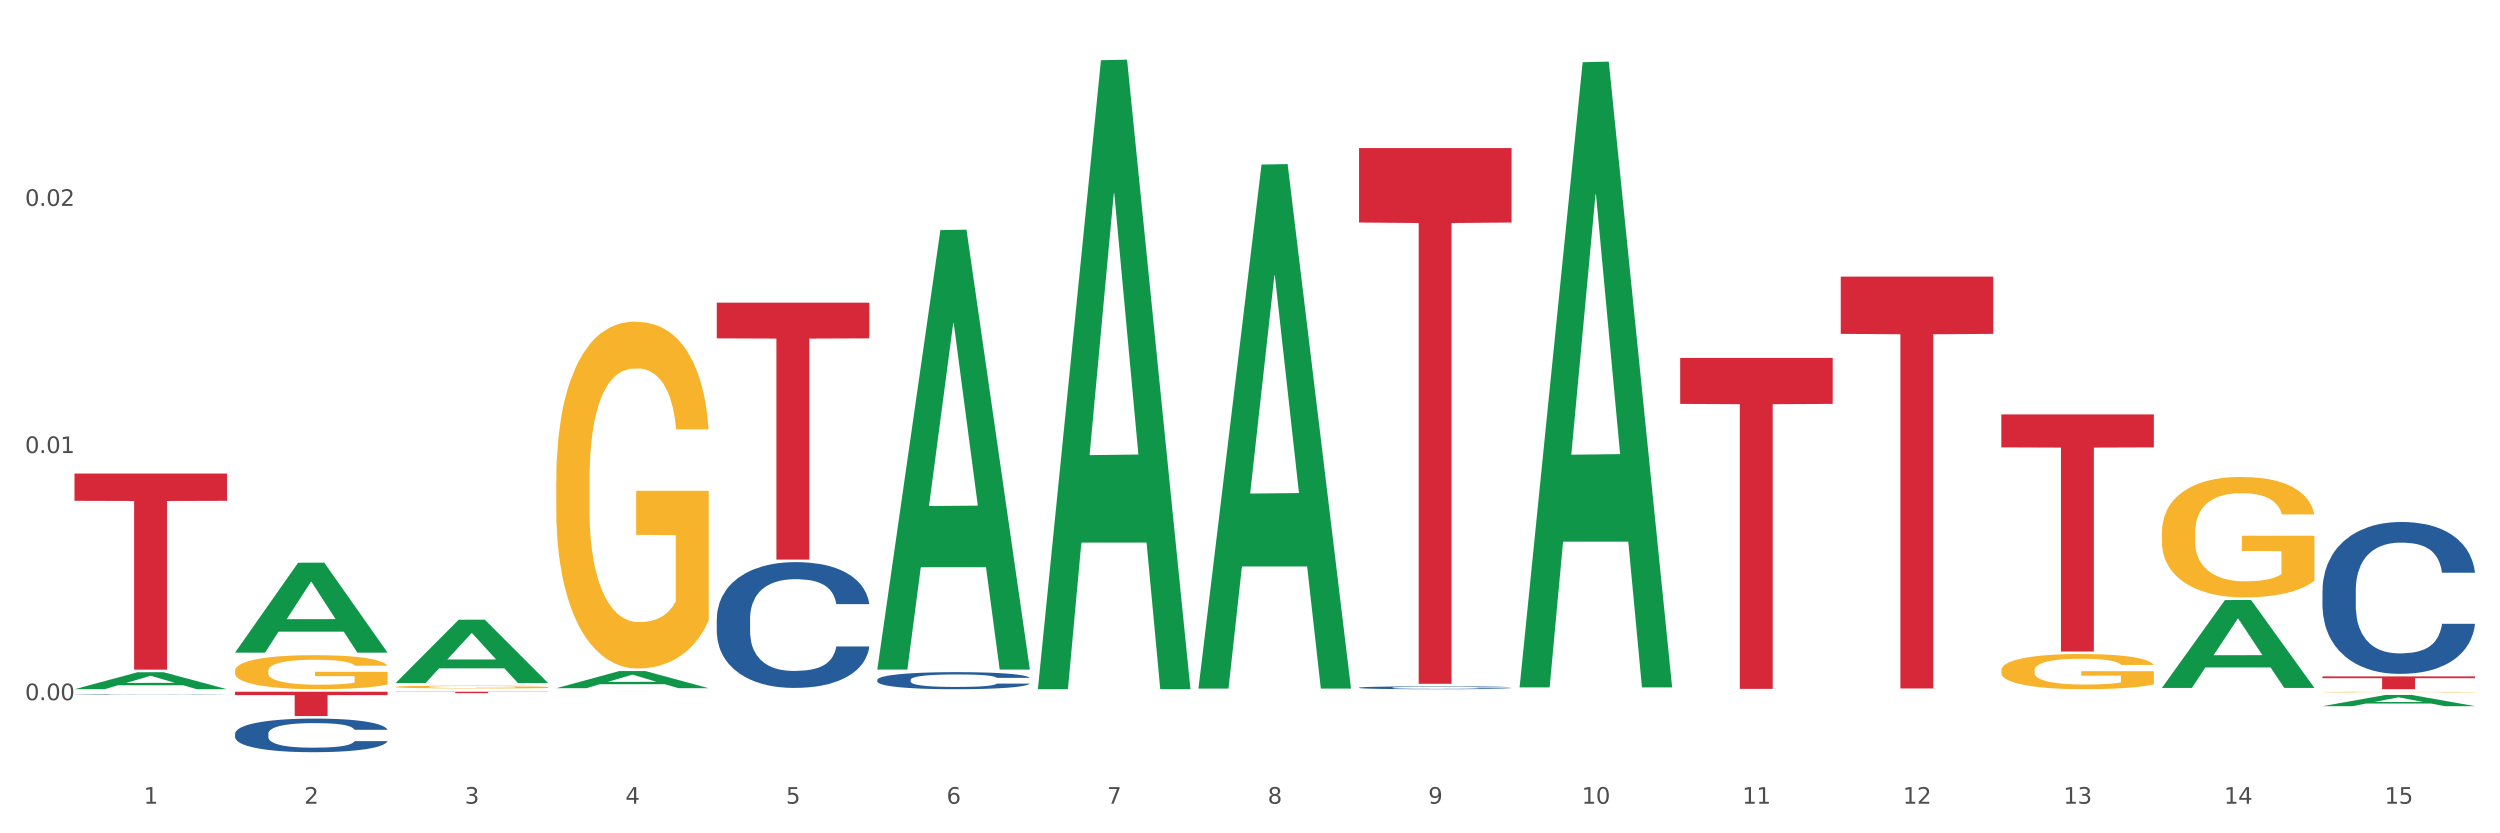 <?xml version="1.0" encoding="utf-8" standalone="no"?>
<!DOCTYPE svg PUBLIC "-//W3C//DTD SVG 1.1//EN"
  "http://www.w3.org/Graphics/SVG/1.1/DTD/svg11.dtd">
<svg xmlns:xlink="http://www.w3.org/1999/xlink" width="1080pt" height="360pt" viewBox="0 0 1080 360" xmlns="http://www.w3.org/2000/svg" version="1.1">
 <rect x="0" y="0" width="1080" height="360" fill="#333333" stroke="none"/>
 <defs>
  <style type="text/css">*{stroke-linejoin: round; stroke-linecap: butt}</style>
 </defs>
 <g id="figure_1">
  <g id="patch_1">
   <path d="M 0 360 
L 1080 360 
L 1080 0 
L 0 0 
z
" style="fill: #ffffff; stroke: #ffffff; stroke-linejoin: miter"/>
  </g>
  <g id="axes_1">
   <g id="matplotlib.axis_1">
    <g id="xtick_1">
     <g id="text_1">
      <!-- 1 -->
      <g style="fill: #4d4d4d" transform="translate(62.07 347.204) scale(0.096 -0.096)">
       <defs>
        <path id="DejaVuSans-31" d="M 794 531 
L 1825 531 
L 1825 4091 
L 703 3866 
L 703 4441 
L 1819 4666 
L 2450 4666 
L 2450 531 
L 3481 531 
L 3481 0 
L 794 0 
L 794 531 
z
" transform="scale(0.016)"/>
       </defs>
       <use xlink:href="#DejaVuSans-31"/>
      </g>
     </g>
    </g>
    <g id="xtick_2">
     <g id="text_2">
      <!-- 2 -->
      <g style="fill: #4d4d4d" transform="translate(131.436 347.204) scale(0.096 -0.096)">
       <defs>
        <path id="DejaVuSans-32" d="M 1228 531 
L 3431 531 
L 3431 0 
L 469 0 
L 469 531 
Q 828 903 1448 1529 
Q 2069 2156 2228 2338 
Q 2531 2678 2651 2914 
Q 2772 3150 2772 3378 
Q 2772 3750 2511 3984 
Q 2250 4219 1831 4219 
Q 1534 4219 1204 4116 
Q 875 4013 500 3803 
L 500 4441 
Q 881 4594 1212 4672 
Q 1544 4750 1819 4750 
Q 2544 4750 2975 4387 
Q 3406 4025 3406 3419 
Q 3406 3131 3298 2873 
Q 3191 2616 2906 2266 
Q 2828 2175 2409 1742 
Q 1991 1309 1228 531 
z
" transform="scale(0.016)"/>
       </defs>
       <use xlink:href="#DejaVuSans-32"/>
      </g>
     </g>
    </g>
    <g id="xtick_3">
     <g id="text_3">
      <!-- 3 -->
      <g style="fill: #4d4d4d" transform="translate(200.802 347.204) scale(0.096 -0.096)">
       <defs>
        <path id="DejaVuSans-33" d="M 2597 2516 
Q 3050 2419 3304 2112 
Q 3559 1806 3559 1356 
Q 3559 666 3084 287 
Q 2609 -91 1734 -91 
Q 1441 -91 1130 -33 
Q 819 25 488 141 
L 488 750 
Q 750 597 1062 519 
Q 1375 441 1716 441 
Q 2309 441 2620 675 
Q 2931 909 2931 1356 
Q 2931 1769 2642 2001 
Q 2353 2234 1838 2234 
L 1294 2234 
L 1294 2753 
L 1863 2753 
Q 2328 2753 2575 2939 
Q 2822 3125 2822 3475 
Q 2822 3834 2567 4026 
Q 2313 4219 1838 4219 
Q 1578 4219 1281 4162 
Q 984 4106 628 3988 
L 628 4550 
Q 988 4650 1302 4700 
Q 1616 4750 1894 4750 
Q 2613 4750 3031 4423 
Q 3450 4097 3450 3541 
Q 3450 3153 3228 2886 
Q 3006 2619 2597 2516 
z
" transform="scale(0.016)"/>
       </defs>
       <use xlink:href="#DejaVuSans-33"/>
      </g>
     </g>
    </g>
    <g id="xtick_4">
     <g id="text_4">
      <!-- 4 -->
      <g style="fill: #4d4d4d" transform="translate(270.169 347.204) scale(0.096 -0.096)">
       <defs>
        <path id="DejaVuSans-34" d="M 2419 4116 
L 825 1625 
L 2419 1625 
L 2419 4116 
z
M 2253 4666 
L 3047 4666 
L 3047 1625 
L 3713 1625 
L 3713 1100 
L 3047 1100 
L 3047 0 
L 2419 0 
L 2419 1100 
L 313 1100 
L 313 1709 
L 2253 4666 
z
" transform="scale(0.016)"/>
       </defs>
       <use xlink:href="#DejaVuSans-34"/>
      </g>
     </g>
    </g>
    <g id="xtick_5">
     <g id="text_5">
      <!-- 5 -->
      <g style="fill: #4d4d4d" transform="translate(339.535 347.204) scale(0.096 -0.096)">
       <defs>
        <path id="DejaVuSans-35" d="M 691 4666 
L 3169 4666 
L 3169 4134 
L 1269 4134 
L 1269 2991 
Q 1406 3038 1543 3061 
Q 1681 3084 1819 3084 
Q 2600 3084 3056 2656 
Q 3513 2228 3513 1497 
Q 3513 744 3044 326 
Q 2575 -91 1722 -91 
Q 1428 -91 1123 -41 
Q 819 9 494 109 
L 494 744 
Q 775 591 1075 516 
Q 1375 441 1709 441 
Q 2250 441 2565 725 
Q 2881 1009 2881 1497 
Q 2881 1984 2565 2268 
Q 2250 2553 1709 2553 
Q 1456 2553 1204 2497 
Q 953 2441 691 2322 
L 691 4666 
z
" transform="scale(0.016)"/>
       </defs>
       <use xlink:href="#DejaVuSans-35"/>
      </g>
     </g>
    </g>
    <g id="xtick_6">
     <g id="text_6">
      <!-- 6 -->
      <g style="fill: #4d4d4d" transform="translate(408.901 347.204) scale(0.096 -0.096)">
       <defs>
        <path id="DejaVuSans-36" d="M 2113 2584 
Q 1688 2584 1439 2293 
Q 1191 2003 1191 1497 
Q 1191 994 1439 701 
Q 1688 409 2113 409 
Q 2538 409 2786 701 
Q 3034 994 3034 1497 
Q 3034 2003 2786 2293 
Q 2538 2584 2113 2584 
z
M 3366 4563 
L 3366 3988 
Q 3128 4100 2886 4159 
Q 2644 4219 2406 4219 
Q 1781 4219 1451 3797 
Q 1122 3375 1075 2522 
Q 1259 2794 1537 2939 
Q 1816 3084 2150 3084 
Q 2853 3084 3261 2657 
Q 3669 2231 3669 1497 
Q 3669 778 3244 343 
Q 2819 -91 2113 -91 
Q 1303 -91 875 529 
Q 447 1150 447 2328 
Q 447 3434 972 4092 
Q 1497 4750 2381 4750 
Q 2619 4750 2861 4703 
Q 3103 4656 3366 4563 
z
" transform="scale(0.016)"/>
       </defs>
       <use xlink:href="#DejaVuSans-36"/>
      </g>
     </g>
    </g>
    <g id="xtick_7">
     <g id="text_7">
      <!-- 7 -->
      <g style="fill: #4d4d4d" transform="translate(478.267 347.204) scale(0.096 -0.096)">
       <defs>
        <path id="DejaVuSans-37" d="M 525 4666 
L 3525 4666 
L 3525 4397 
L 1831 0 
L 1172 0 
L 2766 4134 
L 525 4134 
L 525 4666 
z
" transform="scale(0.016)"/>
       </defs>
       <use xlink:href="#DejaVuSans-37"/>
      </g>
     </g>
    </g>
    <g id="xtick_8">
     <g id="text_8">
      <!-- 8 -->
      <g style="fill: #4d4d4d" transform="translate(547.634 347.204) scale(0.096 -0.096)">
       <defs>
        <path id="DejaVuSans-38" d="M 2034 2216 
Q 1584 2216 1326 1975 
Q 1069 1734 1069 1313 
Q 1069 891 1326 650 
Q 1584 409 2034 409 
Q 2484 409 2743 651 
Q 3003 894 3003 1313 
Q 3003 1734 2745 1975 
Q 2488 2216 2034 2216 
z
M 1403 2484 
Q 997 2584 770 2862 
Q 544 3141 544 3541 
Q 544 4100 942 4425 
Q 1341 4750 2034 4750 
Q 2731 4750 3128 4425 
Q 3525 4100 3525 3541 
Q 3525 3141 3298 2862 
Q 3072 2584 2669 2484 
Q 3125 2378 3379 2068 
Q 3634 1759 3634 1313 
Q 3634 634 3220 271 
Q 2806 -91 2034 -91 
Q 1263 -91 848 271 
Q 434 634 434 1313 
Q 434 1759 690 2068 
Q 947 2378 1403 2484 
z
M 1172 3481 
Q 1172 3119 1398 2916 
Q 1625 2713 2034 2713 
Q 2441 2713 2670 2916 
Q 2900 3119 2900 3481 
Q 2900 3844 2670 4047 
Q 2441 4250 2034 4250 
Q 1625 4250 1398 4047 
Q 1172 3844 1172 3481 
z
" transform="scale(0.016)"/>
       </defs>
       <use xlink:href="#DejaVuSans-38"/>
      </g>
     </g>
    </g>
    <g id="xtick_9">
     <g id="text_9">
      <!-- 9 -->
      <g style="fill: #4d4d4d" transform="translate(617 347.204) scale(0.096 -0.096)">
       <defs>
        <path id="DejaVuSans-39" d="M 703 97 
L 703 672 
Q 941 559 1184 500 
Q 1428 441 1663 441 
Q 2288 441 2617 861 
Q 2947 1281 2994 2138 
Q 2813 1869 2534 1725 
Q 2256 1581 1919 1581 
Q 1219 1581 811 2004 
Q 403 2428 403 3163 
Q 403 3881 828 4315 
Q 1253 4750 1959 4750 
Q 2769 4750 3195 4129 
Q 3622 3509 3622 2328 
Q 3622 1225 3098 567 
Q 2575 -91 1691 -91 
Q 1453 -91 1209 -44 
Q 966 3 703 97 
z
M 1959 2075 
Q 2384 2075 2632 2365 
Q 2881 2656 2881 3163 
Q 2881 3666 2632 3958 
Q 2384 4250 1959 4250 
Q 1534 4250 1286 3958 
Q 1038 3666 1038 3163 
Q 1038 2656 1286 2365 
Q 1534 2075 1959 2075 
z
" transform="scale(0.016)"/>
       </defs>
       <use xlink:href="#DejaVuSans-39"/>
      </g>
     </g>
    </g>
    <g id="xtick_10">
     <g id="text_10">
      <!-- 10 -->
      <g style="fill: #4d4d4d" transform="translate(683.312 347.204) scale(0.096 -0.096)">
       <defs>
        <path id="DejaVuSans-30" d="M 2034 4250 
Q 1547 4250 1301 3770 
Q 1056 3291 1056 2328 
Q 1056 1369 1301 889 
Q 1547 409 2034 409 
Q 2525 409 2770 889 
Q 3016 1369 3016 2328 
Q 3016 3291 2770 3770 
Q 2525 4250 2034 4250 
z
M 2034 4750 
Q 2819 4750 3233 4129 
Q 3647 3509 3647 2328 
Q 3647 1150 3233 529 
Q 2819 -91 2034 -91 
Q 1250 -91 836 529 
Q 422 1150 422 2328 
Q 422 3509 836 4129 
Q 1250 4750 2034 4750 
z
" transform="scale(0.016)"/>
       </defs>
       <use xlink:href="#DejaVuSans-31"/>
       <use xlink:href="#DejaVuSans-30" transform="translate(63.623 0)"/>
      </g>
     </g>
    </g>
    <g id="xtick_11">
     <g id="text_11">
      <!-- 11 -->
      <g style="fill: #4d4d4d" transform="translate(752.678 347.204) scale(0.096 -0.096)">
       <use xlink:href="#DejaVuSans-31"/>
       <use xlink:href="#DejaVuSans-31" transform="translate(63.623 0)"/>
      </g>
     </g>
    </g>
    <g id="xtick_12">
     <g id="text_12">
      <!-- 12 -->
      <g style="fill: #4d4d4d" transform="translate(822.044 347.204) scale(0.096 -0.096)">
       <use xlink:href="#DejaVuSans-31"/>
       <use xlink:href="#DejaVuSans-32" transform="translate(63.623 0)"/>
      </g>
     </g>
    </g>
    <g id="xtick_13">
     <g id="text_13">
      <!-- 13 -->
      <g style="fill: #4d4d4d" transform="translate(891.411 347.204) scale(0.096 -0.096)">
       <use xlink:href="#DejaVuSans-31"/>
       <use xlink:href="#DejaVuSans-33" transform="translate(63.623 0)"/>
      </g>
     </g>
    </g>
    <g id="xtick_14">
     <g id="text_14">
      <!-- 14 -->
      <g style="fill: #4d4d4d" transform="translate(960.777 347.204) scale(0.096 -0.096)">
       <use xlink:href="#DejaVuSans-31"/>
       <use xlink:href="#DejaVuSans-34" transform="translate(63.623 0)"/>
      </g>
     </g>
    </g>
    <g id="xtick_15">
     <g id="text_15">
      <!-- 15 -->
      <g style="fill: #4d4d4d" transform="translate(1030.143 347.204) scale(0.096 -0.096)">
       <use xlink:href="#DejaVuSans-31"/>
       <use xlink:href="#DejaVuSans-35" transform="translate(63.623 0)"/>
      </g>
     </g>
    </g>
    <g id="xtick_16"/>
    <g id="xtick_17"/>
    <g id="xtick_18"/>
    <g id="xtick_19"/>
    <g id="xtick_20"/>
    <g id="xtick_21"/>
    <g id="xtick_22"/>
    <g id="xtick_23"/>
    <g id="xtick_24"/>
    <g id="xtick_25"/>
    <g id="xtick_26"/>
    <g id="xtick_27"/>
    <g id="xtick_28"/>
    <g id="xtick_29"/>
   </g>
   <g id="matplotlib.axis_2">
    <g id="ytick_1">
     <g id="text_16">
      <!-- 0.00 -->
      <g style="fill: #4d4d4d" transform="translate(10.8 302.487) scale(0.096 -0.096)">
       <defs>
        <path id="DejaVuSans-2e" d="M 684 794 
L 1344 794 
L 1344 0 
L 684 0 
L 684 794 
z
" transform="scale(0.016)"/>
       </defs>
       <use xlink:href="#DejaVuSans-30"/>
       <use xlink:href="#DejaVuSans-2e" transform="translate(63.623 0)"/>
       <use xlink:href="#DejaVuSans-30" transform="translate(95.41 0)"/>
       <use xlink:href="#DejaVuSans-30" transform="translate(159.033 0)"/>
      </g>
     </g>
    </g>
    <g id="ytick_2">
     <g id="text_17">
      <!-- 0.01 -->
      <g style="fill: #4d4d4d" transform="translate(10.8 195.717) scale(0.096 -0.096)">
       <use xlink:href="#DejaVuSans-30"/>
       <use xlink:href="#DejaVuSans-2e" transform="translate(63.623 0)"/>
       <use xlink:href="#DejaVuSans-30" transform="translate(95.41 0)"/>
       <use xlink:href="#DejaVuSans-31" transform="translate(159.033 0)"/>
      </g>
     </g>
    </g>
    <g id="ytick_3">
     <g id="text_18">
      <!-- 0.02 -->
      <g style="fill: #4d4d4d" transform="translate(10.8 88.946) scale(0.096 -0.096)">
       <use xlink:href="#DejaVuSans-30"/>
       <use xlink:href="#DejaVuSans-2e" transform="translate(63.623 0)"/>
       <use xlink:href="#DejaVuSans-30" transform="translate(95.41 0)"/>
       <use xlink:href="#DejaVuSans-32" transform="translate(159.033 0)"/>
      </g>
     </g>
    </g>
    <g id="ytick_4"/>
    <g id="ytick_5"/>
    <g id="ytick_6"/>
   </g>
   <g id="PolyCollection_1">
    <path d="M 32.175 297.734 
L 32.243 297.727 
L 59.417 290.407 
L 70.695 290.4 
L 98.073 297.748 
L 85.029 297.748 
L 79.119 296.037 
L 51.061 296.037 
L 50.857 296.064 
L 45.151 297.748 
L 32.175 297.748 
L 32.175 297.734 
L 54.594 295.016 
L 75.586 295.009 
L 65.192 291.966 
L 65.056 291.952 
L 64.92 291.973 
L 54.526 295.009 
L 54.594 295.016 
L 32.175 297.734 
z
" clip-path="url(#p1de219f8a7)" style="fill: #109648"/>
    <path d="M 864.57 289.568 
L 864.647 289.554 
L 864.647 289.054 
L 864.803 288.623 
L 865.581 287.582 
L 866.748 286.721 
L 867.604 286.262 
L 868.46 285.887 
L 869.471 285.512 
L 870.716 285.123 
L 872.972 284.554 
L 874.373 284.262 
L 876.084 283.957 
L 879.196 283.512 
L 881.453 283.262 
L 883.787 283.054 
L 887.599 282.804 
L 890.089 282.693 
L 892.734 282.61 
L 895.924 282.554 
L 898.336 282.54 
L 903.626 282.582 
L 908.139 282.707 
L 910.317 282.804 
L 913.118 282.971 
L 914.596 283.082 
L 917.008 283.304 
L 919.498 283.596 
L 921.209 283.846 
L 923.777 284.318 
L 925.722 284.79 
L 927.511 285.373 
L 928.445 285.776 
L 929.145 286.151 
L 929.767 286.582 
L 930.39 287.262 
L 916.385 287.262 
L 915.841 286.776 
L 914.985 286.318 
L 913.74 285.873 
L 912.651 285.596 
L 910.784 285.248 
L 909.072 285.026 
L 907.283 284.86 
L 905.104 284.721 
L 903.393 284.651 
L 900.981 284.596 
L 896.235 284.61 
L 893.045 284.721 
L 890.867 284.86 
L 889.466 284.985 
L 888.221 285.123 
L 886.821 285.318 
L 885.187 285.61 
L 884.02 285.873 
L 882.853 286.207 
L 881.919 286.54 
L 881.064 286.929 
L 880.363 287.346 
L 879.819 287.776 
L 879.352 288.304 
L 878.963 289.179 
L 878.963 291.081 
L 879.119 291.512 
L 879.508 292.081 
L 879.974 292.512 
L 880.752 293.026 
L 881.453 293.373 
L 882.775 293.873 
L 884.253 294.29 
L 885.42 294.553 
L 886.587 294.776 
L 888.61 295.081 
L 890.867 295.331 
L 892.812 295.484 
L 895.457 295.623 
L 897.246 295.678 
L 898.802 295.706 
L 902.615 295.706 
L 905.338 295.664 
L 908.372 295.567 
L 910.706 295.442 
L 912.651 295.29 
L 914.829 295.04 
L 916.23 294.803 
L 916.23 291.901 
L 899.114 291.887 
L 899.114 289.956 
L 930.468 289.956 
L 930.468 295.623 
L 929.145 295.914 
L 927.667 296.178 
L 926.111 296.414 
L 923.777 296.706 
L 920.976 296.984 
L 918.486 297.178 
L 915.841 297.345 
L 912.729 297.498 
L 908.683 297.637 
L 906.193 297.692 
L 903.081 297.734 
L 899.425 297.748 
L 896.235 297.72 
L 893.123 297.65 
L 889.855 297.525 
L 886.665 297.345 
L 884.253 297.164 
L 881.842 296.942 
L 879.274 296.651 
L 877.251 296.373 
L 875.695 296.123 
L 873.984 295.803 
L 872.116 295.387 
L 870.716 295.012 
L 869.471 294.623 
L 868.149 294.123 
L 867.215 293.692 
L 866.281 293.151 
L 865.737 292.748 
L 865.114 292.123 
L 864.647 291.248 
L 864.57 289.568 
z
" clip-path="url(#p1de219f8a7)" style="fill: #f7b32b"/>
    <path d="M 1003.302 298.97 
L 1003.38 298.97 
L 1003.38 298.961 
L 1003.535 298.953 
L 1004.314 298.933 
L 1005.481 298.917 
L 1006.336 298.909 
L 1007.192 298.902 
L 1008.204 298.895 
L 1009.448 298.888 
L 1011.705 298.877 
L 1013.105 298.872 
L 1014.817 298.866 
L 1017.929 298.858 
L 1020.185 298.853 
L 1022.519 298.85 
L 1026.331 298.845 
L 1028.821 298.843 
L 1031.466 298.841 
L 1034.656 298.84 
L 1037.068 298.84 
L 1042.358 298.841 
L 1046.871 298.843 
L 1049.049 298.845 
L 1051.85 298.848 
L 1053.328 298.85 
L 1055.74 298.854 
L 1058.23 298.86 
L 1059.942 298.864 
L 1062.509 298.873 
L 1064.454 298.882 
L 1066.244 298.892 
L 1067.177 298.9 
L 1067.877 298.907 
L 1068.5 298.915 
L 1069.122 298.927 
L 1055.118 298.927 
L 1054.573 298.918 
L 1053.717 298.91 
L 1052.473 298.902 
L 1051.383 298.897 
L 1049.516 298.89 
L 1047.805 298.886 
L 1046.015 298.883 
L 1043.837 298.88 
L 1042.125 298.879 
L 1039.713 298.878 
L 1034.967 298.878 
L 1031.777 298.88 
L 1029.599 298.883 
L 1028.199 298.885 
L 1026.954 298.888 
L 1025.553 298.891 
L 1023.919 298.897 
L 1022.752 298.902 
L 1021.585 298.908 
L 1020.652 298.914 
L 1019.796 298.921 
L 1019.096 298.929 
L 1018.551 298.937 
L 1018.084 298.947 
L 1017.695 298.963 
L 1017.695 298.998 
L 1017.851 299.006 
L 1018.24 299.017 
L 1018.707 299.025 
L 1019.485 299.034 
L 1020.185 299.041 
L 1021.508 299.05 
L 1022.986 299.058 
L 1024.153 299.062 
L 1025.32 299.067 
L 1027.343 299.072 
L 1029.599 299.077 
L 1031.544 299.08 
L 1034.189 299.082 
L 1035.979 299.083 
L 1037.535 299.084 
L 1041.347 299.084 
L 1044.07 299.083 
L 1047.104 299.081 
L 1049.438 299.079 
L 1051.383 299.076 
L 1053.562 299.071 
L 1054.962 299.067 
L 1054.962 299.013 
L 1037.846 299.013 
L 1037.846 298.977 
L 1069.2 298.977 
L 1069.2 299.082 
L 1067.877 299.088 
L 1066.399 299.093 
L 1064.843 299.097 
L 1062.509 299.102 
L 1059.708 299.107 
L 1057.219 299.111 
L 1054.573 299.114 
L 1051.461 299.117 
L 1047.416 299.12 
L 1044.926 299.121 
L 1041.814 299.121 
L 1038.157 299.122 
L 1034.967 299.121 
L 1031.855 299.12 
L 1028.588 299.117 
L 1025.398 299.114 
L 1022.986 299.111 
L 1020.574 299.107 
L 1018.007 299.101 
L 1015.984 299.096 
L 1014.428 299.091 
L 1012.716 299.086 
L 1010.849 299.078 
L 1009.448 299.071 
L 1008.204 299.064 
L 1006.881 299.054 
L 1005.947 299.046 
L 1005.014 299.036 
L 1004.469 299.029 
L 1003.847 299.017 
L 1003.38 299.001 
L 1003.302 298.97 
z
" clip-path="url(#p1de219f8a7)" style="fill: #f7b32b"/>
    <path d="M 1003.302 292.218 
L 1069.2 292.218 
L 1069.2 292.987 
L 1043.278 292.992 
L 1043.278 297.748 
L 1029.068 297.748 
L 1029.068 292.992 
L 1003.302 292.987 
L 1003.302 292.223 
L 1003.302 292.218 
z
" clip-path="url(#p1de219f8a7)" style="fill: #d62839"/>
    <path d="M 864.57 179.029 
L 930.468 179.029 
L 930.468 193.262 
L 904.546 193.358 
L 904.546 281.448 
L 890.335 281.448 
L 890.335 193.358 
L 864.57 193.262 
L 864.57 179.125 
L 864.57 179.029 
z
" clip-path="url(#p1de219f8a7)" style="fill: #d62839"/>
    <path d="M 795.203 119.506 
L 861.101 119.506 
L 861.101 144.23 
L 835.179 144.397 
L 835.179 297.421 
L 820.969 297.421 
L 820.969 144.397 
L 795.203 144.23 
L 795.203 119.673 
L 795.203 119.506 
z
" clip-path="url(#p1de219f8a7)" style="fill: #d62839"/>
    <path d="M 101.541 289.834 
L 101.619 289.82 
L 101.619 289.337 
L 101.775 288.92 
L 102.553 287.912 
L 103.72 287.079 
L 104.575 286.636 
L 105.431 286.273 
L 106.443 285.91 
L 107.688 285.534 
L 109.944 284.983 
L 111.344 284.701 
L 113.056 284.406 
L 116.168 283.976 
L 118.424 283.734 
L 120.758 283.532 
L 124.57 283.29 
L 127.06 283.183 
L 129.705 283.102 
L 132.895 283.049 
L 135.307 283.035 
L 140.598 283.075 
L 145.11 283.196 
L 147.289 283.29 
L 150.089 283.452 
L 151.568 283.559 
L 153.979 283.774 
L 156.469 284.056 
L 158.181 284.298 
L 160.748 284.755 
L 162.693 285.212 
L 164.483 285.776 
L 165.416 286.166 
L 166.117 286.529 
L 166.739 286.945 
L 167.361 287.603 
L 153.357 287.603 
L 152.812 287.133 
L 151.957 286.69 
L 150.712 286.26 
L 149.623 285.991 
L 147.755 285.655 
L 146.044 285.44 
L 144.254 285.279 
L 142.076 285.145 
L 140.364 285.077 
L 137.952 285.024 
L 133.206 285.037 
L 130.017 285.145 
L 127.838 285.279 
L 126.438 285.4 
L 125.193 285.534 
L 123.792 285.722 
L 122.159 286.005 
L 120.992 286.26 
L 119.825 286.582 
L 118.891 286.905 
L 118.035 287.281 
L 117.335 287.684 
L 116.79 288.101 
L 116.324 288.611 
L 115.935 289.458 
L 115.935 291.298 
L 116.09 291.715 
L 116.479 292.266 
L 116.946 292.682 
L 117.724 293.179 
L 118.424 293.515 
L 119.747 293.999 
L 121.225 294.402 
L 122.392 294.657 
L 123.559 294.872 
L 125.582 295.168 
L 127.838 295.41 
L 129.783 295.558 
L 132.428 295.692 
L 134.218 295.746 
L 135.774 295.773 
L 139.586 295.773 
L 142.309 295.732 
L 145.343 295.638 
L 147.678 295.517 
L 149.623 295.369 
L 151.801 295.128 
L 153.201 294.899 
L 153.201 292.091 
L 136.085 292.078 
L 136.085 290.21 
L 167.439 290.21 
L 167.439 295.692 
L 166.117 295.974 
L 164.638 296.229 
L 163.082 296.458 
L 160.748 296.74 
L 157.947 297.009 
L 155.458 297.197 
L 152.812 297.358 
L 149.7 297.506 
L 145.655 297.64 
L 143.165 297.694 
L 140.053 297.734 
L 136.396 297.748 
L 133.206 297.721 
L 130.094 297.654 
L 126.827 297.533 
L 123.637 297.358 
L 121.225 297.183 
L 118.813 296.968 
L 116.246 296.686 
L 114.223 296.418 
L 112.667 296.176 
L 110.955 295.867 
L 109.088 295.464 
L 107.688 295.101 
L 106.443 294.725 
L 105.12 294.241 
L 104.186 293.824 
L 103.253 293.3 
L 102.708 292.911 
L 102.086 292.306 
L 101.619 291.46 
L 101.541 289.834 
z
" clip-path="url(#p1de219f8a7)" style="fill: #f7b32b"/>
    <path d="M 725.837 154.613 
L 791.735 154.613 
L 791.735 174.483 
L 765.813 174.617 
L 765.813 297.597 
L 751.603 297.597 
L 751.603 174.617 
L 725.837 174.483 
L 725.837 154.747 
L 725.837 154.613 
z
" clip-path="url(#p1de219f8a7)" style="fill: #d62839"/>
    <path d="M 587.105 63.963 
L 653.003 63.963 
L 653.003 96.126 
L 627.081 96.344 
L 627.081 295.41 
L 612.871 295.41 
L 612.871 96.344 
L 587.105 96.126 
L 587.105 64.18 
L 587.105 63.963 
z
" clip-path="url(#p1de219f8a7)" style="fill: #d62839"/>
    <path d="M 309.64 130.744 
L 375.538 130.744 
L 375.538 146.169 
L 349.616 146.273 
L 349.616 241.74 
L 335.406 241.74 
L 335.406 146.273 
L 309.64 146.169 
L 309.64 130.848 
L 309.64 130.744 
z
" clip-path="url(#p1de219f8a7)" style="fill: #d62839"/>
    <path d="M 240.274 298.84 
L 306.172 298.84 
L 306.172 298.843 
L 280.25 298.843 
L 280.25 298.859 
L 266.039 298.859 
L 266.039 298.843 
L 240.274 298.843 
L 240.274 298.84 
L 240.274 298.84 
z
" clip-path="url(#p1de219f8a7)" style="fill: #d62839"/>
    <path d="M 170.907 298.84 
L 236.805 298.84 
L 236.805 298.921 
L 210.883 298.922 
L 210.883 299.425 
L 196.673 299.425 
L 196.673 298.922 
L 170.907 298.921 
L 170.907 298.841 
L 170.907 298.84 
z
" clip-path="url(#p1de219f8a7)" style="fill: #d62839"/>
    <path d="M 101.541 298.84 
L 167.439 298.84 
L 167.439 300.297 
L 141.517 300.307 
L 141.517 309.327 
L 127.307 309.327 
L 127.307 300.307 
L 101.541 300.297 
L 101.541 298.85 
L 101.541 298.84 
z
" clip-path="url(#p1de219f8a7)" style="fill: #d62839"/>
    <path d="M 32.175 204.571 
L 98.073 204.571 
L 98.073 216.347 
L 72.151 216.426 
L 72.151 289.308 
L 57.941 289.308 
L 57.941 216.426 
L 32.175 216.347 
L 32.175 204.651 
L 32.175 204.571 
z
" clip-path="url(#p1de219f8a7)" style="fill: #d62839"/>
    <path d="M 32.175 300.02 
L 32.253 300.019 
L 32.253 300.014 
L 32.487 300.006 
L 33.343 299.992 
L 34.434 299.981 
L 36.303 299.968 
L 37.316 299.963 
L 38.64 299.957 
L 41.366 299.947 
L 44.482 299.939 
L 46.663 299.934 
L 48.299 299.932 
L 51.96 299.926 
L 54.063 299.924 
L 56.244 299.922 
L 58.114 299.921 
L 61.229 299.92 
L 63.722 299.919 
L 66.604 299.919 
L 69.019 299.919 
L 72.212 299.92 
L 76.886 299.922 
L 78.677 299.924 
L 81.092 299.926 
L 83.585 299.93 
L 85.61 299.933 
L 87.947 299.938 
L 90.361 299.944 
L 92.698 299.951 
L 94.334 299.959 
L 95.658 299.966 
L 96.827 299.975 
L 97.683 299.985 
L 98.073 299.994 
L 83.818 299.994 
L 83.429 299.986 
L 82.65 299.978 
L 81.871 299.973 
L 81.014 299.968 
L 79.69 299.963 
L 78.522 299.96 
L 76.574 299.956 
L 74.783 299.953 
L 73.303 299.952 
L 71.511 299.951 
L 67.694 299.949 
L 64.968 299.949 
L 63.255 299.95 
L 61.151 299.951 
L 59.36 299.952 
L 57.257 299.955 
L 55.621 299.957 
L 53.985 299.961 
L 53.05 299.963 
L 51.648 299.968 
L 50.714 299.972 
L 49.467 299.978 
L 48.766 299.982 
L 47.52 299.994 
L 46.975 300.003 
L 46.741 300.009 
L 46.585 300.015 
L 46.585 300.047 
L 47.053 300.061 
L 47.442 300.068 
L 48.065 300.075 
L 49.234 300.084 
L 50.947 300.092 
L 52.739 300.099 
L 54.219 300.103 
L 55.621 300.106 
L 57.023 300.108 
L 58.737 300.11 
L 60.139 300.111 
L 62.242 300.112 
L 64.734 300.113 
L 66.682 300.113 
L 70.654 300.112 
L 72.446 300.111 
L 74.16 300.109 
L 76.029 300.107 
L 77.509 300.105 
L 78.366 300.103 
L 79.768 300.099 
L 80.858 300.095 
L 81.793 300.09 
L 82.416 300.086 
L 83.117 300.08 
L 83.663 300.073 
L 83.818 300.069 
L 98.073 300.069 
L 97.761 300.077 
L 97.216 300.084 
L 96.126 300.093 
L 95.269 300.099 
L 93.945 300.106 
L 92.542 300.111 
L 90.595 300.118 
L 88.804 300.123 
L 86.934 300.127 
L 84.909 300.13 
L 81.248 300.135 
L 79.924 300.137 
L 77.12 300.139 
L 74.939 300.141 
L 71.745 300.142 
L 68.473 300.143 
L 65.046 300.143 
L 62.008 300.143 
L 58.659 300.142 
L 56.556 300.14 
L 54.219 300.138 
L 51.493 300.136 
L 48.922 300.132 
L 46.507 300.128 
L 44.248 300.123 
L 42.145 300.118 
L 39.419 300.109 
L 37.394 300.101 
L 35.914 300.093 
L 34.901 300.086 
L 33.889 300.077 
L 33.343 300.071 
L 32.487 300.057 
L 32.175 300.044 
L 32.175 300.02 
z
" clip-path="url(#p1de219f8a7)" style="fill: #255c99"/>
    <path d="M 101.541 316.948 
L 101.619 316.935 
L 101.619 316.563 
L 101.853 316.059 
L 102.71 315.13 
L 103.8 314.427 
L 105.67 313.604 
L 106.682 313.259 
L 108.006 312.874 
L 110.733 312.251 
L 113.848 311.72 
L 116.029 311.428 
L 117.665 311.242 
L 121.326 310.911 
L 123.429 310.765 
L 125.61 310.645 
L 127.48 310.566 
L 130.595 310.473 
L 133.088 310.433 
L 135.97 310.42 
L 138.385 310.433 
L 141.578 310.486 
L 146.252 310.645 
L 148.044 310.738 
L 150.458 310.897 
L 152.951 311.11 
L 154.976 311.322 
L 157.313 311.627 
L 159.728 312.025 
L 162.064 312.529 
L 163.7 312.994 
L 165.024 313.485 
L 166.193 314.082 
L 167.05 314.732 
L 167.439 315.276 
L 153.185 315.276 
L 152.795 314.785 
L 152.016 314.254 
L 151.237 313.896 
L 150.38 313.604 
L 149.056 313.272 
L 147.888 313.06 
L 145.941 312.808 
L 144.149 312.649 
L 142.669 312.556 
L 140.877 312.476 
L 137.061 312.397 
L 134.334 312.397 
L 132.621 312.423 
L 130.518 312.49 
L 128.726 312.582 
L 126.623 312.742 
L 124.987 312.914 
L 123.351 313.14 
L 122.417 313.299 
L 121.015 313.591 
L 120.08 313.83 
L 118.834 314.241 
L 118.133 314.533 
L 116.886 315.289 
L 116.341 315.847 
L 116.107 316.232 
L 115.952 316.656 
L 115.952 318.726 
L 116.419 319.655 
L 116.808 320.053 
L 117.431 320.504 
L 118.6 321.088 
L 120.314 321.659 
L 122.105 322.07 
L 123.585 322.322 
L 124.987 322.508 
L 126.389 322.654 
L 128.103 322.787 
L 129.505 322.866 
L 131.608 322.946 
L 134.101 322.986 
L 136.048 322.986 
L 140.021 322.919 
L 141.812 322.853 
L 143.526 322.76 
L 145.395 322.614 
L 146.875 322.455 
L 147.732 322.335 
L 149.134 322.083 
L 150.225 321.818 
L 151.159 321.513 
L 151.783 321.247 
L 152.484 320.849 
L 153.029 320.398 
L 153.185 320.159 
L 167.439 320.159 
L 167.128 320.637 
L 166.582 321.101 
L 165.492 321.725 
L 164.635 322.083 
L 163.311 322.521 
L 161.909 322.893 
L 159.961 323.304 
L 158.17 323.609 
L 156.3 323.875 
L 154.275 324.114 
L 150.614 324.445 
L 149.29 324.538 
L 146.486 324.697 
L 144.305 324.79 
L 141.111 324.883 
L 137.84 324.936 
L 134.412 324.95 
L 131.374 324.923 
L 128.025 324.843 
L 125.922 324.764 
L 123.585 324.644 
L 120.859 324.459 
L 118.288 324.233 
L 115.874 323.968 
L 113.615 323.662 
L 111.512 323.317 
L 108.785 322.747 
L 106.76 322.189 
L 105.28 321.672 
L 104.267 321.234 
L 103.255 320.677 
L 102.71 320.292 
L 101.853 319.363 
L 101.541 318.501 
L 101.541 316.948 
z
" clip-path="url(#p1de219f8a7)" style="fill: #255c99"/>
    <path d="M 309.64 267.253 
L 309.718 267.203 
L 309.718 265.813 
L 309.951 263.927 
L 310.808 260.453 
L 311.899 257.822 
L 313.768 254.745 
L 314.781 253.454 
L 316.105 252.015 
L 318.831 249.682 
L 321.947 247.697 
L 324.128 246.605 
L 325.764 245.91 
L 329.425 244.669 
L 331.528 244.123 
L 333.709 243.676 
L 335.578 243.378 
L 338.694 243.031 
L 341.187 242.882 
L 344.069 242.832 
L 346.484 242.882 
L 349.677 243.081 
L 354.351 243.676 
L 356.142 244.024 
L 358.557 244.619 
L 361.05 245.413 
L 363.075 246.208 
L 365.412 247.349 
L 367.826 248.838 
L 370.163 250.724 
L 371.799 252.462 
L 373.123 254.298 
L 374.291 256.532 
L 375.148 258.964 
L 375.538 260.999 
L 361.283 260.999 
L 360.894 259.162 
L 360.115 257.177 
L 359.336 255.837 
L 358.479 254.745 
L 357.155 253.504 
L 355.987 252.71 
L 354.039 251.767 
L 352.248 251.171 
L 350.768 250.824 
L 348.976 250.526 
L 345.159 250.228 
L 342.433 250.228 
L 340.719 250.327 
L 338.616 250.576 
L 336.825 250.923 
L 334.722 251.519 
L 333.086 252.164 
L 331.45 253.008 
L 330.515 253.603 
L 329.113 254.695 
L 328.179 255.589 
L 326.932 257.127 
L 326.231 258.219 
L 324.985 261.049 
L 324.44 263.133 
L 324.206 264.573 
L 324.05 266.161 
L 324.05 273.904 
L 324.518 277.378 
L 324.907 278.867 
L 325.53 280.555 
L 326.699 282.739 
L 328.412 284.873 
L 330.204 286.412 
L 331.684 287.355 
L 333.086 288.05 
L 334.488 288.596 
L 336.202 289.092 
L 337.604 289.39 
L 339.707 289.688 
L 342.199 289.837 
L 344.147 289.837 
L 348.119 289.589 
L 349.911 289.34 
L 351.624 288.993 
L 353.494 288.447 
L 354.974 287.851 
L 355.831 287.405 
L 357.233 286.462 
L 358.323 285.469 
L 359.258 284.327 
L 359.881 283.335 
L 360.582 281.846 
L 361.127 280.158 
L 361.283 279.265 
L 375.538 279.265 
L 375.226 281.051 
L 374.681 282.789 
L 373.59 285.122 
L 372.734 286.462 
L 371.409 288.1 
L 370.007 289.489 
L 368.06 291.028 
L 366.268 292.17 
L 364.399 293.162 
L 362.374 294.056 
L 358.713 295.297 
L 357.389 295.644 
L 354.584 296.24 
L 352.403 296.587 
L 349.21 296.935 
L 345.938 297.133 
L 342.511 297.183 
L 339.473 297.084 
L 336.124 296.786 
L 334.021 296.488 
L 331.684 296.041 
L 328.957 295.346 
L 326.387 294.503 
L 323.972 293.51 
L 321.713 292.368 
L 319.61 291.078 
L 316.884 288.943 
L 314.859 286.859 
L 313.379 284.923 
L 312.366 283.285 
L 311.354 281.2 
L 310.808 279.761 
L 309.951 276.286 
L 309.64 273.06 
L 309.64 267.253 
z
" clip-path="url(#p1de219f8a7)" style="fill: #255c99"/>
    <path d="M 379.006 293.683 
L 379.084 293.676 
L 379.084 293.487 
L 379.318 293.231 
L 380.175 292.759 
L 381.265 292.402 
L 383.134 291.984 
L 384.147 291.809 
L 385.471 291.613 
L 388.198 291.297 
L 391.313 291.027 
L 393.494 290.879 
L 395.13 290.784 
L 398.791 290.616 
L 400.894 290.542 
L 403.075 290.481 
L 404.945 290.441 
L 408.06 290.393 
L 410.553 290.373 
L 413.435 290.366 
L 415.85 290.373 
L 419.043 290.4 
L 423.717 290.481 
L 425.509 290.528 
L 427.923 290.609 
L 430.416 290.717 
L 432.441 290.825 
L 434.778 290.98 
L 437.193 291.182 
L 439.529 291.438 
L 441.165 291.674 
L 442.489 291.924 
L 443.658 292.227 
L 444.515 292.557 
L 444.904 292.834 
L 430.65 292.834 
L 430.26 292.584 
L 429.481 292.315 
L 428.702 292.133 
L 427.845 291.984 
L 426.521 291.816 
L 425.353 291.708 
L 423.405 291.58 
L 421.614 291.499 
L 420.134 291.452 
L 418.342 291.411 
L 414.526 291.371 
L 411.799 291.371 
L 410.086 291.384 
L 407.982 291.418 
L 406.191 291.465 
L 404.088 291.546 
L 402.452 291.634 
L 400.816 291.748 
L 399.882 291.829 
L 398.479 291.977 
L 397.545 292.099 
L 396.298 292.308 
L 395.597 292.456 
L 394.351 292.84 
L 393.806 293.123 
L 393.572 293.319 
L 393.416 293.535 
L 393.416 294.586 
L 393.884 295.058 
L 394.273 295.26 
L 394.896 295.489 
L 396.065 295.786 
L 397.778 296.076 
L 399.57 296.285 
L 401.05 296.413 
L 402.452 296.507 
L 403.854 296.582 
L 405.568 296.649 
L 406.97 296.689 
L 409.073 296.73 
L 411.566 296.75 
L 413.513 296.75 
L 417.485 296.716 
L 419.277 296.683 
L 420.991 296.635 
L 422.86 296.561 
L 424.34 296.48 
L 425.197 296.42 
L 426.599 296.292 
L 427.69 296.157 
L 428.624 296.002 
L 429.247 295.867 
L 429.948 295.665 
L 430.494 295.436 
L 430.65 295.314 
L 444.904 295.314 
L 444.592 295.557 
L 444.047 295.793 
L 442.957 296.11 
L 442.1 296.292 
L 440.776 296.514 
L 439.374 296.703 
L 437.426 296.912 
L 435.635 297.067 
L 433.765 297.202 
L 431.74 297.323 
L 428.079 297.492 
L 426.755 297.539 
L 423.951 297.62 
L 421.77 297.667 
L 418.576 297.714 
L 415.304 297.741 
L 411.877 297.748 
L 408.839 297.734 
L 405.49 297.694 
L 403.387 297.653 
L 401.05 297.593 
L 398.324 297.498 
L 395.753 297.384 
L 393.339 297.249 
L 391.08 297.094 
L 388.976 296.919 
L 386.25 296.629 
L 384.225 296.346 
L 382.745 296.083 
L 381.732 295.86 
L 380.72 295.577 
L 380.175 295.382 
L 379.318 294.91 
L 379.006 294.472 
L 379.006 293.683 
z
" clip-path="url(#p1de219f8a7)" style="fill: #255c99"/>
    <path d="M 587.105 297.062 
L 587.183 297.061 
L 587.183 297.029 
L 587.416 296.985 
L 588.273 296.906 
L 589.364 296.846 
L 591.233 296.775 
L 592.246 296.745 
L 593.57 296.712 
L 596.296 296.659 
L 599.412 296.613 
L 601.593 296.588 
L 603.229 296.572 
L 606.89 296.544 
L 608.993 296.532 
L 611.174 296.521 
L 613.043 296.514 
L 616.159 296.506 
L 618.652 296.503 
L 621.534 296.502 
L 623.948 296.503 
L 627.142 296.508 
L 631.816 296.521 
L 633.607 296.529 
L 636.022 296.543 
L 638.514 296.561 
L 640.54 296.579 
L 642.877 296.605 
L 645.291 296.64 
L 647.628 296.683 
L 649.264 296.723 
L 650.588 296.765 
L 651.756 296.816 
L 652.613 296.872 
L 653.003 296.918 
L 638.748 296.918 
L 638.359 296.876 
L 637.58 296.831 
L 636.801 296.8 
L 635.944 296.775 
L 634.62 296.747 
L 633.451 296.728 
L 631.504 296.707 
L 629.713 296.693 
L 628.233 296.685 
L 626.441 296.678 
L 622.624 296.671 
L 619.898 296.671 
L 618.184 296.674 
L 616.081 296.679 
L 614.29 296.687 
L 612.186 296.701 
L 610.551 296.716 
L 608.915 296.735 
L 607.98 296.749 
L 606.578 296.774 
L 605.643 296.794 
L 604.397 296.83 
L 603.696 296.855 
L 602.45 296.919 
L 601.905 296.967 
L 601.671 297 
L 601.515 297.037 
L 601.515 297.214 
L 601.982 297.294 
L 602.372 297.328 
L 602.995 297.367 
L 604.163 297.417 
L 605.877 297.466 
L 607.669 297.501 
L 609.149 297.522 
L 610.551 297.538 
L 611.953 297.551 
L 613.666 297.562 
L 615.069 297.569 
L 617.172 297.576 
L 619.664 297.579 
L 621.612 297.579 
L 625.584 297.574 
L 627.376 297.568 
L 629.089 297.56 
L 630.959 297.547 
L 632.439 297.534 
L 633.296 297.524 
L 634.698 297.502 
L 635.788 297.479 
L 636.723 297.453 
L 637.346 297.43 
L 638.047 297.396 
L 638.592 297.357 
L 638.748 297.337 
L 653.003 297.337 
L 652.691 297.378 
L 652.146 297.418 
L 651.055 297.471 
L 650.199 297.502 
L 648.874 297.539 
L 647.472 297.571 
L 645.525 297.607 
L 643.733 297.633 
L 641.864 297.656 
L 639.839 297.676 
L 636.178 297.704 
L 634.853 297.712 
L 632.049 297.726 
L 629.868 297.734 
L 626.675 297.742 
L 623.403 297.747 
L 619.976 297.748 
L 616.938 297.745 
L 613.589 297.739 
L 611.485 297.732 
L 609.149 297.722 
L 606.422 297.706 
L 603.852 297.686 
L 601.437 297.664 
L 599.178 297.637 
L 597.075 297.608 
L 594.349 297.559 
L 592.324 297.511 
L 590.844 297.467 
L 589.831 297.429 
L 588.818 297.381 
L 588.273 297.348 
L 587.416 297.269 
L 587.105 297.195 
L 587.105 297.062 
z
" clip-path="url(#p1de219f8a7)" style="fill: #255c99"/>
    <path d="M 1003.302 254.984 
L 1003.38 254.924 
L 1003.38 253.245 
L 1003.614 250.968 
L 1004.47 246.772 
L 1005.561 243.596 
L 1007.43 239.879 
L 1008.443 238.321 
L 1009.767 236.583 
L 1012.494 233.766 
L 1015.609 231.368 
L 1017.79 230.05 
L 1019.426 229.211 
L 1023.087 227.712 
L 1025.19 227.053 
L 1027.371 226.513 
L 1029.241 226.154 
L 1032.356 225.734 
L 1034.849 225.554 
L 1037.731 225.495 
L 1040.146 225.554 
L 1043.339 225.794 
L 1048.013 226.513 
L 1049.805 226.933 
L 1052.219 227.652 
L 1054.712 228.611 
L 1056.737 229.57 
L 1059.074 230.949 
L 1061.489 232.747 
L 1063.825 235.025 
L 1065.461 237.122 
L 1066.785 239.34 
L 1067.954 242.037 
L 1068.811 244.974 
L 1069.2 247.432 
L 1054.945 247.432 
L 1054.556 245.214 
L 1053.777 242.816 
L 1052.998 241.198 
L 1052.141 239.879 
L 1050.817 238.381 
L 1049.649 237.422 
L 1047.701 236.283 
L 1045.91 235.564 
L 1044.43 235.144 
L 1042.638 234.785 
L 1038.822 234.425 
L 1036.095 234.425 
L 1034.382 234.545 
L 1032.278 234.845 
L 1030.487 235.264 
L 1028.384 235.984 
L 1026.748 236.763 
L 1025.112 237.782 
L 1024.178 238.501 
L 1022.775 239.82 
L 1021.841 240.898 
L 1020.594 242.756 
L 1019.893 244.075 
L 1018.647 247.492 
L 1018.102 250.009 
L 1017.868 251.747 
L 1017.712 253.665 
L 1017.712 263.015 
L 1018.18 267.211 
L 1018.569 269.009 
L 1019.192 271.047 
L 1020.361 273.684 
L 1022.074 276.261 
L 1023.866 278.119 
L 1025.346 279.258 
L 1026.748 280.097 
L 1028.15 280.757 
L 1029.864 281.356 
L 1031.266 281.716 
L 1033.369 282.075 
L 1035.862 282.255 
L 1037.809 282.255 
L 1041.781 281.955 
L 1043.573 281.656 
L 1045.287 281.236 
L 1047.156 280.577 
L 1048.636 279.858 
L 1049.493 279.318 
L 1050.895 278.179 
L 1051.986 276.981 
L 1052.92 275.602 
L 1053.543 274.403 
L 1054.244 272.605 
L 1054.79 270.567 
L 1054.945 269.489 
L 1069.2 269.489 
L 1068.888 271.646 
L 1068.343 273.744 
L 1067.253 276.561 
L 1066.396 278.179 
L 1065.072 280.157 
L 1063.67 281.836 
L 1061.722 283.694 
L 1059.931 285.072 
L 1058.061 286.271 
L 1056.036 287.35 
L 1052.375 288.848 
L 1051.051 289.268 
L 1048.247 289.987 
L 1046.066 290.407 
L 1042.872 290.826 
L 1039.6 291.066 
L 1036.173 291.126 
L 1033.135 291.006 
L 1029.786 290.646 
L 1027.683 290.287 
L 1025.346 289.747 
L 1022.62 288.908 
L 1020.049 287.889 
L 1017.634 286.691 
L 1015.376 285.312 
L 1013.272 283.754 
L 1010.546 281.176 
L 1008.521 278.659 
L 1007.041 276.321 
L 1006.028 274.343 
L 1005.016 271.826 
L 1004.47 270.088 
L 1003.614 265.892 
L 1003.302 261.996 
L 1003.302 254.984 
z
" clip-path="url(#p1de219f8a7)" style="fill: #255c99"/>
    <path d="M 240.274 208.191 
L 240.351 208.054 
L 240.351 203.127 
L 240.507 198.885 
L 241.285 188.62 
L 242.452 180.135 
L 243.308 175.618 
L 244.164 171.923 
L 245.175 168.228 
L 246.42 164.396 
L 248.676 158.784 
L 250.077 155.91 
L 251.788 152.899 
L 254.9 148.52 
L 257.157 146.056 
L 259.491 144.003 
L 263.303 141.54 
L 265.793 140.445 
L 268.438 139.624 
L 271.628 139.076 
L 274.04 138.94 
L 279.33 139.35 
L 283.843 140.582 
L 286.021 141.54 
L 288.822 143.182 
L 290.3 144.277 
L 292.712 146.467 
L 295.202 149.341 
L 296.913 151.804 
L 299.481 156.458 
L 301.426 161.111 
L 303.215 166.859 
L 304.149 170.828 
L 304.849 174.523 
L 305.471 178.766 
L 306.094 185.472 
L 292.089 185.472 
L 291.545 180.682 
L 290.689 176.166 
L 289.444 171.786 
L 288.355 169.049 
L 286.488 165.627 
L 284.776 163.438 
L 282.987 161.795 
L 280.808 160.427 
L 279.097 159.742 
L 276.685 159.195 
L 271.939 159.332 
L 268.749 160.427 
L 266.571 161.795 
L 265.17 163.027 
L 263.925 164.396 
L 262.525 166.312 
L 260.891 169.186 
L 259.724 171.786 
L 258.557 175.071 
L 257.623 178.356 
L 256.768 182.188 
L 256.067 186.293 
L 255.523 190.536 
L 255.056 195.737 
L 254.667 204.359 
L 254.667 223.109 
L 254.823 227.352 
L 255.212 232.963 
L 255.678 237.206 
L 256.456 242.27 
L 257.157 245.691 
L 258.479 250.618 
L 259.957 254.724 
L 261.124 257.324 
L 262.291 259.514 
L 264.314 262.525 
L 266.571 264.989 
L 268.516 266.494 
L 271.161 267.863 
L 272.95 268.41 
L 274.506 268.684 
L 278.319 268.684 
L 281.042 268.273 
L 284.076 267.315 
L 286.41 266.083 
L 288.355 264.578 
L 290.533 262.115 
L 291.934 259.788 
L 291.934 231.184 
L 274.818 231.047 
L 274.818 212.023 
L 306.172 212.023 
L 306.172 267.863 
L 304.849 270.737 
L 303.371 273.337 
L 301.815 275.664 
L 299.481 278.538 
L 296.68 281.275 
L 294.19 283.191 
L 291.545 284.833 
L 288.433 286.339 
L 284.387 287.708 
L 281.897 288.255 
L 278.785 288.666 
L 275.129 288.802 
L 271.939 288.529 
L 268.827 287.844 
L 265.559 286.613 
L 262.369 284.833 
L 259.957 283.054 
L 257.546 280.864 
L 254.978 277.99 
L 252.955 275.253 
L 251.399 272.79 
L 249.688 269.642 
L 247.82 265.536 
L 246.42 261.841 
L 245.175 258.009 
L 243.853 253.082 
L 242.919 248.839 
L 241.985 243.501 
L 241.441 239.532 
L 240.818 233.374 
L 240.351 224.751 
L 240.274 208.191 
z
" clip-path="url(#p1de219f8a7)" style="fill: #f7b32b"/>
    <path d="M 170.907 296.742 
L 170.985 296.741 
L 170.985 296.701 
L 171.141 296.666 
L 171.919 296.583 
L 173.086 296.514 
L 173.942 296.477 
L 174.798 296.447 
L 175.809 296.417 
L 177.054 296.386 
L 179.31 296.341 
L 180.71 296.317 
L 182.422 296.293 
L 185.534 296.257 
L 187.79 296.237 
L 190.124 296.221 
L 193.937 296.201 
L 196.426 296.192 
L 199.072 296.185 
L 202.261 296.181 
L 204.673 296.179 
L 209.964 296.183 
L 214.476 296.193 
L 216.655 296.201 
L 219.456 296.214 
L 220.934 296.223 
L 223.346 296.241 
L 225.835 296.264 
L 227.547 296.284 
L 230.114 296.322 
L 232.059 296.36 
L 233.849 296.406 
L 234.783 296.439 
L 235.483 296.469 
L 236.105 296.503 
L 236.728 296.558 
L 222.723 296.558 
L 222.179 296.519 
L 221.323 296.482 
L 220.078 296.446 
L 218.989 296.424 
L 217.122 296.396 
L 215.41 296.379 
L 213.62 296.365 
L 211.442 296.354 
L 209.73 296.348 
L 207.319 296.344 
L 202.573 296.345 
L 199.383 296.354 
L 197.204 296.365 
L 195.804 296.375 
L 194.559 296.386 
L 193.159 296.402 
L 191.525 296.425 
L 190.358 296.446 
L 189.191 296.473 
L 188.257 296.5 
L 187.401 296.531 
L 186.701 296.564 
L 186.157 296.599 
L 185.69 296.641 
L 185.301 296.711 
L 185.301 296.863 
L 185.456 296.898 
L 185.845 296.943 
L 186.312 296.978 
L 187.09 297.019 
L 187.79 297.047 
L 189.113 297.087 
L 190.591 297.12 
L 191.758 297.141 
L 192.925 297.159 
L 194.948 297.184 
L 197.204 297.204 
L 199.149 297.216 
L 201.795 297.227 
L 203.584 297.231 
L 205.14 297.234 
L 208.952 297.234 
L 211.675 297.23 
L 214.71 297.222 
L 217.044 297.212 
L 218.989 297.2 
L 221.167 297.18 
L 222.568 297.161 
L 222.568 296.929 
L 205.451 296.928 
L 205.451 296.773 
L 236.805 296.773 
L 236.805 297.227 
L 235.483 297.25 
L 234.004 297.271 
L 232.448 297.29 
L 230.114 297.314 
L 227.314 297.336 
L 224.824 297.351 
L 222.179 297.365 
L 219.067 297.377 
L 215.021 297.388 
L 212.531 297.393 
L 209.419 297.396 
L 205.763 297.397 
L 202.573 297.395 
L 199.461 297.389 
L 196.193 297.379 
L 193.003 297.365 
L 190.591 297.35 
L 188.179 297.332 
L 185.612 297.309 
L 183.589 297.287 
L 182.033 297.267 
L 180.321 297.241 
L 178.454 297.208 
L 177.054 297.178 
L 175.809 297.147 
L 174.486 297.107 
L 173.553 297.072 
L 172.619 297.029 
L 172.074 296.997 
L 171.452 296.947 
L 170.985 296.877 
L 170.907 296.742 
z
" clip-path="url(#p1de219f8a7)" style="fill: #f7b32b"/>
    <path d="M 933.936 230.1 
L 934.014 230.052 
L 934.014 228.341 
L 934.169 226.868 
L 934.947 223.303 
L 936.114 220.357 
L 936.97 218.788 
L 937.826 217.505 
L 938.837 216.222 
L 940.082 214.891 
L 942.338 212.942 
L 943.739 211.944 
L 945.45 210.898 
L 948.563 209.377 
L 950.819 208.522 
L 953.153 207.809 
L 956.965 206.953 
L 959.455 206.573 
L 962.1 206.288 
L 965.29 206.098 
L 967.702 206.05 
L 972.992 206.193 
L 977.505 206.621 
L 979.683 206.953 
L 982.484 207.524 
L 983.962 207.904 
L 986.374 208.664 
L 988.864 209.663 
L 990.575 210.518 
L 993.143 212.134 
L 995.088 213.75 
L 996.877 215.746 
L 997.811 217.125 
L 998.511 218.408 
L 999.134 219.881 
L 999.756 222.21 
L 985.752 222.21 
L 985.207 220.547 
L 984.351 218.978 
L 983.106 217.457 
L 982.017 216.507 
L 980.15 215.318 
L 978.438 214.558 
L 976.649 213.988 
L 974.47 213.512 
L 972.759 213.275 
L 970.347 213.085 
L 965.601 213.132 
L 962.411 213.512 
L 960.233 213.988 
L 958.832 214.415 
L 957.588 214.891 
L 956.187 215.556 
L 954.553 216.554 
L 953.386 217.457 
L 952.219 218.598 
L 951.286 219.739 
L 950.43 221.069 
L 949.73 222.495 
L 949.185 223.969 
L 948.718 225.775 
L 948.329 228.769 
L 948.329 235.281 
L 948.485 236.754 
L 948.874 238.703 
L 949.341 240.176 
L 950.119 241.935 
L 950.819 243.123 
L 952.141 244.834 
L 953.62 246.26 
L 954.787 247.163 
L 955.954 247.923 
L 957.977 248.969 
L 960.233 249.825 
L 962.178 250.347 
L 964.823 250.823 
L 966.613 251.013 
L 968.169 251.108 
L 971.981 251.108 
L 974.704 250.965 
L 977.738 250.633 
L 980.072 250.205 
L 982.017 249.682 
L 984.196 248.826 
L 985.596 248.018 
L 985.596 238.085 
L 968.48 238.037 
L 968.48 231.431 
L 999.834 231.431 
L 999.834 250.823 
L 998.511 251.821 
L 997.033 252.724 
L 995.477 253.532 
L 993.143 254.53 
L 990.342 255.481 
L 987.852 256.146 
L 985.207 256.716 
L 982.095 257.239 
L 978.049 257.714 
L 975.56 257.905 
L 972.448 258.047 
L 968.791 258.095 
L 965.601 258 
L 962.489 257.762 
L 959.221 257.334 
L 956.032 256.716 
L 953.62 256.098 
L 951.208 255.338 
L 948.64 254.34 
L 946.618 253.389 
L 945.061 252.534 
L 943.35 251.441 
L 941.483 250.015 
L 940.082 248.731 
L 938.837 247.401 
L 937.515 245.69 
L 936.581 244.216 
L 935.648 242.363 
L 935.103 240.984 
L 934.48 238.845 
L 934.014 235.851 
L 933.936 230.1 
z
" clip-path="url(#p1de219f8a7)" style="fill: #f7b32b"/>
    <path d="M 517.739 297.038 
L 517.806 296.825 
L 544.981 71.09 
L 556.258 70.877 
L 583.636 297.464 
L 570.593 297.464 
L 564.682 244.7 
L 536.625 244.7 
L 536.421 245.551 
L 530.714 297.464 
L 517.739 297.464 
L 517.739 297.038 
L 540.157 213.212 
L 561.15 212.999 
L 550.755 119.173 
L 550.62 118.748 
L 550.484 119.386 
L 540.089 212.999 
L 540.157 213.212 
L 517.739 297.038 
z
" clip-path="url(#p1de219f8a7)" style="fill: #109648"/>
    <path d="M 101.541 281.87 
L 101.609 281.833 
L 128.784 243.093 
L 140.061 243.056 
L 167.439 281.943 
L 154.395 281.943 
L 148.485 272.888 
L 120.427 272.888 
L 120.224 273.034 
L 114.517 281.943 
L 101.541 281.943 
L 101.541 281.87 
L 123.96 267.484 
L 144.952 267.447 
L 134.558 251.345 
L 134.422 251.272 
L 134.286 251.381 
L 123.892 267.447 
L 123.96 267.484 
L 101.541 281.87 
z
" clip-path="url(#p1de219f8a7)" style="fill: #109648"/>
    <path d="M 170.907 295.036 
L 170.975 295.01 
L 198.15 267.716 
L 209.427 267.69 
L 236.805 295.087 
L 223.762 295.087 
L 217.851 288.707 
L 189.794 288.707 
L 189.59 288.81 
L 183.883 295.087 
L 170.907 295.087 
L 170.907 295.036 
L 193.326 284.9 
L 214.319 284.874 
L 203.924 273.53 
L 203.788 273.478 
L 203.653 273.555 
L 193.258 284.874 
L 193.326 284.9 
L 170.907 295.036 
z
" clip-path="url(#p1de219f8a7)" style="fill: #109648"/>
    <path d="M 240.274 297.302 
L 240.342 297.295 
L 267.516 289.902 
L 278.793 289.895 
L 306.172 297.316 
L 293.128 297.316 
L 287.217 295.588 
L 259.16 295.588 
L 258.956 295.616 
L 253.249 297.316 
L 240.274 297.316 
L 240.274 297.302 
L 262.693 294.557 
L 283.685 294.55 
L 273.291 291.477 
L 273.155 291.463 
L 273.019 291.484 
L 262.625 294.55 
L 262.693 294.557 
L 240.274 297.302 
z
" clip-path="url(#p1de219f8a7)" style="fill: #109648"/>
    <path d="M 379.006 288.917 
L 379.074 288.739 
L 406.248 99.4 
L 417.526 99.221 
L 444.904 289.274 
L 431.86 289.274 
L 425.95 245.018 
L 397.892 245.018 
L 397.689 245.731 
L 391.982 289.274 
L 379.006 289.274 
L 379.006 288.917 
L 401.425 218.606 
L 422.417 218.428 
L 412.023 139.73 
L 411.887 139.373 
L 411.751 139.908 
L 401.357 218.428 
L 401.425 218.606 
L 379.006 288.917 
z
" clip-path="url(#p1de219f8a7)" style="fill: #109648"/>
    <path d="M 448.372 297.237 
L 448.44 296.982 
L 475.615 26.015 
L 486.892 25.759 
L 514.27 297.748 
L 501.227 297.748 
L 495.316 234.411 
L 467.259 234.411 
L 467.055 235.433 
L 461.348 297.748 
L 448.372 297.748 
L 448.372 297.237 
L 470.791 196.614 
L 491.783 196.359 
L 481.389 83.733 
L 481.253 83.222 
L 481.117 83.988 
L 470.723 196.359 
L 470.791 196.614 
L 448.372 297.237 
z
" clip-path="url(#p1de219f8a7)" style="fill: #109648"/>
    <path d="M 656.471 296.445 
L 656.539 296.191 
L 683.713 26.866 
L 694.991 26.612 
L 722.369 296.953 
L 709.325 296.953 
L 703.415 234 
L 675.357 234 
L 675.153 235.016 
L 669.447 296.953 
L 656.471 296.953 
L 656.471 296.445 
L 678.89 196.432 
L 699.882 196.178 
L 689.488 84.234 
L 689.352 83.727 
L 689.216 84.488 
L 678.822 196.178 
L 678.89 196.432 
L 656.471 296.445 
z
" clip-path="url(#p1de219f8a7)" style="fill: #109648"/>
    <path d="M 933.936 297.113 
L 934.004 297.077 
L 961.178 259.223 
L 972.456 259.187 
L 999.834 297.184 
L 986.79 297.184 
L 980.88 288.336 
L 952.822 288.336 
L 952.618 288.479 
L 946.912 297.184 
L 933.936 297.184 
L 933.936 297.113 
L 956.355 283.055 
L 977.347 283.02 
L 966.953 267.286 
L 966.817 267.214 
L 966.681 267.322 
L 956.287 283.02 
L 956.355 283.055 
L 933.936 297.113 
z
" clip-path="url(#p1de219f8a7)" style="fill: #109648"/>
    <path d="M 1003.302 305.057 
L 1003.37 305.052 
L 1030.544 300.218 
L 1041.822 300.214 
L 1069.2 305.066 
L 1056.156 305.066 
L 1050.246 303.936 
L 1022.188 303.936 
L 1021.984 303.954 
L 1016.278 305.066 
L 1003.302 305.066 
L 1003.302 305.057 
L 1025.721 303.262 
L 1046.713 303.257 
L 1036.319 301.248 
L 1036.183 301.239 
L 1036.047 301.253 
L 1025.653 303.257 
L 1025.721 303.262 
L 1003.302 305.057 
z
" clip-path="url(#p1de219f8a7)" style="fill: #109648"/>
   </g>
  </g>
 </g>
 <defs>
  <clipPath id="p1de219f8a7">
   <rect x="32.175" y="10.8" width="1037.025" height="329.109"/>
  </clipPath>
 </defs>
</svg>
